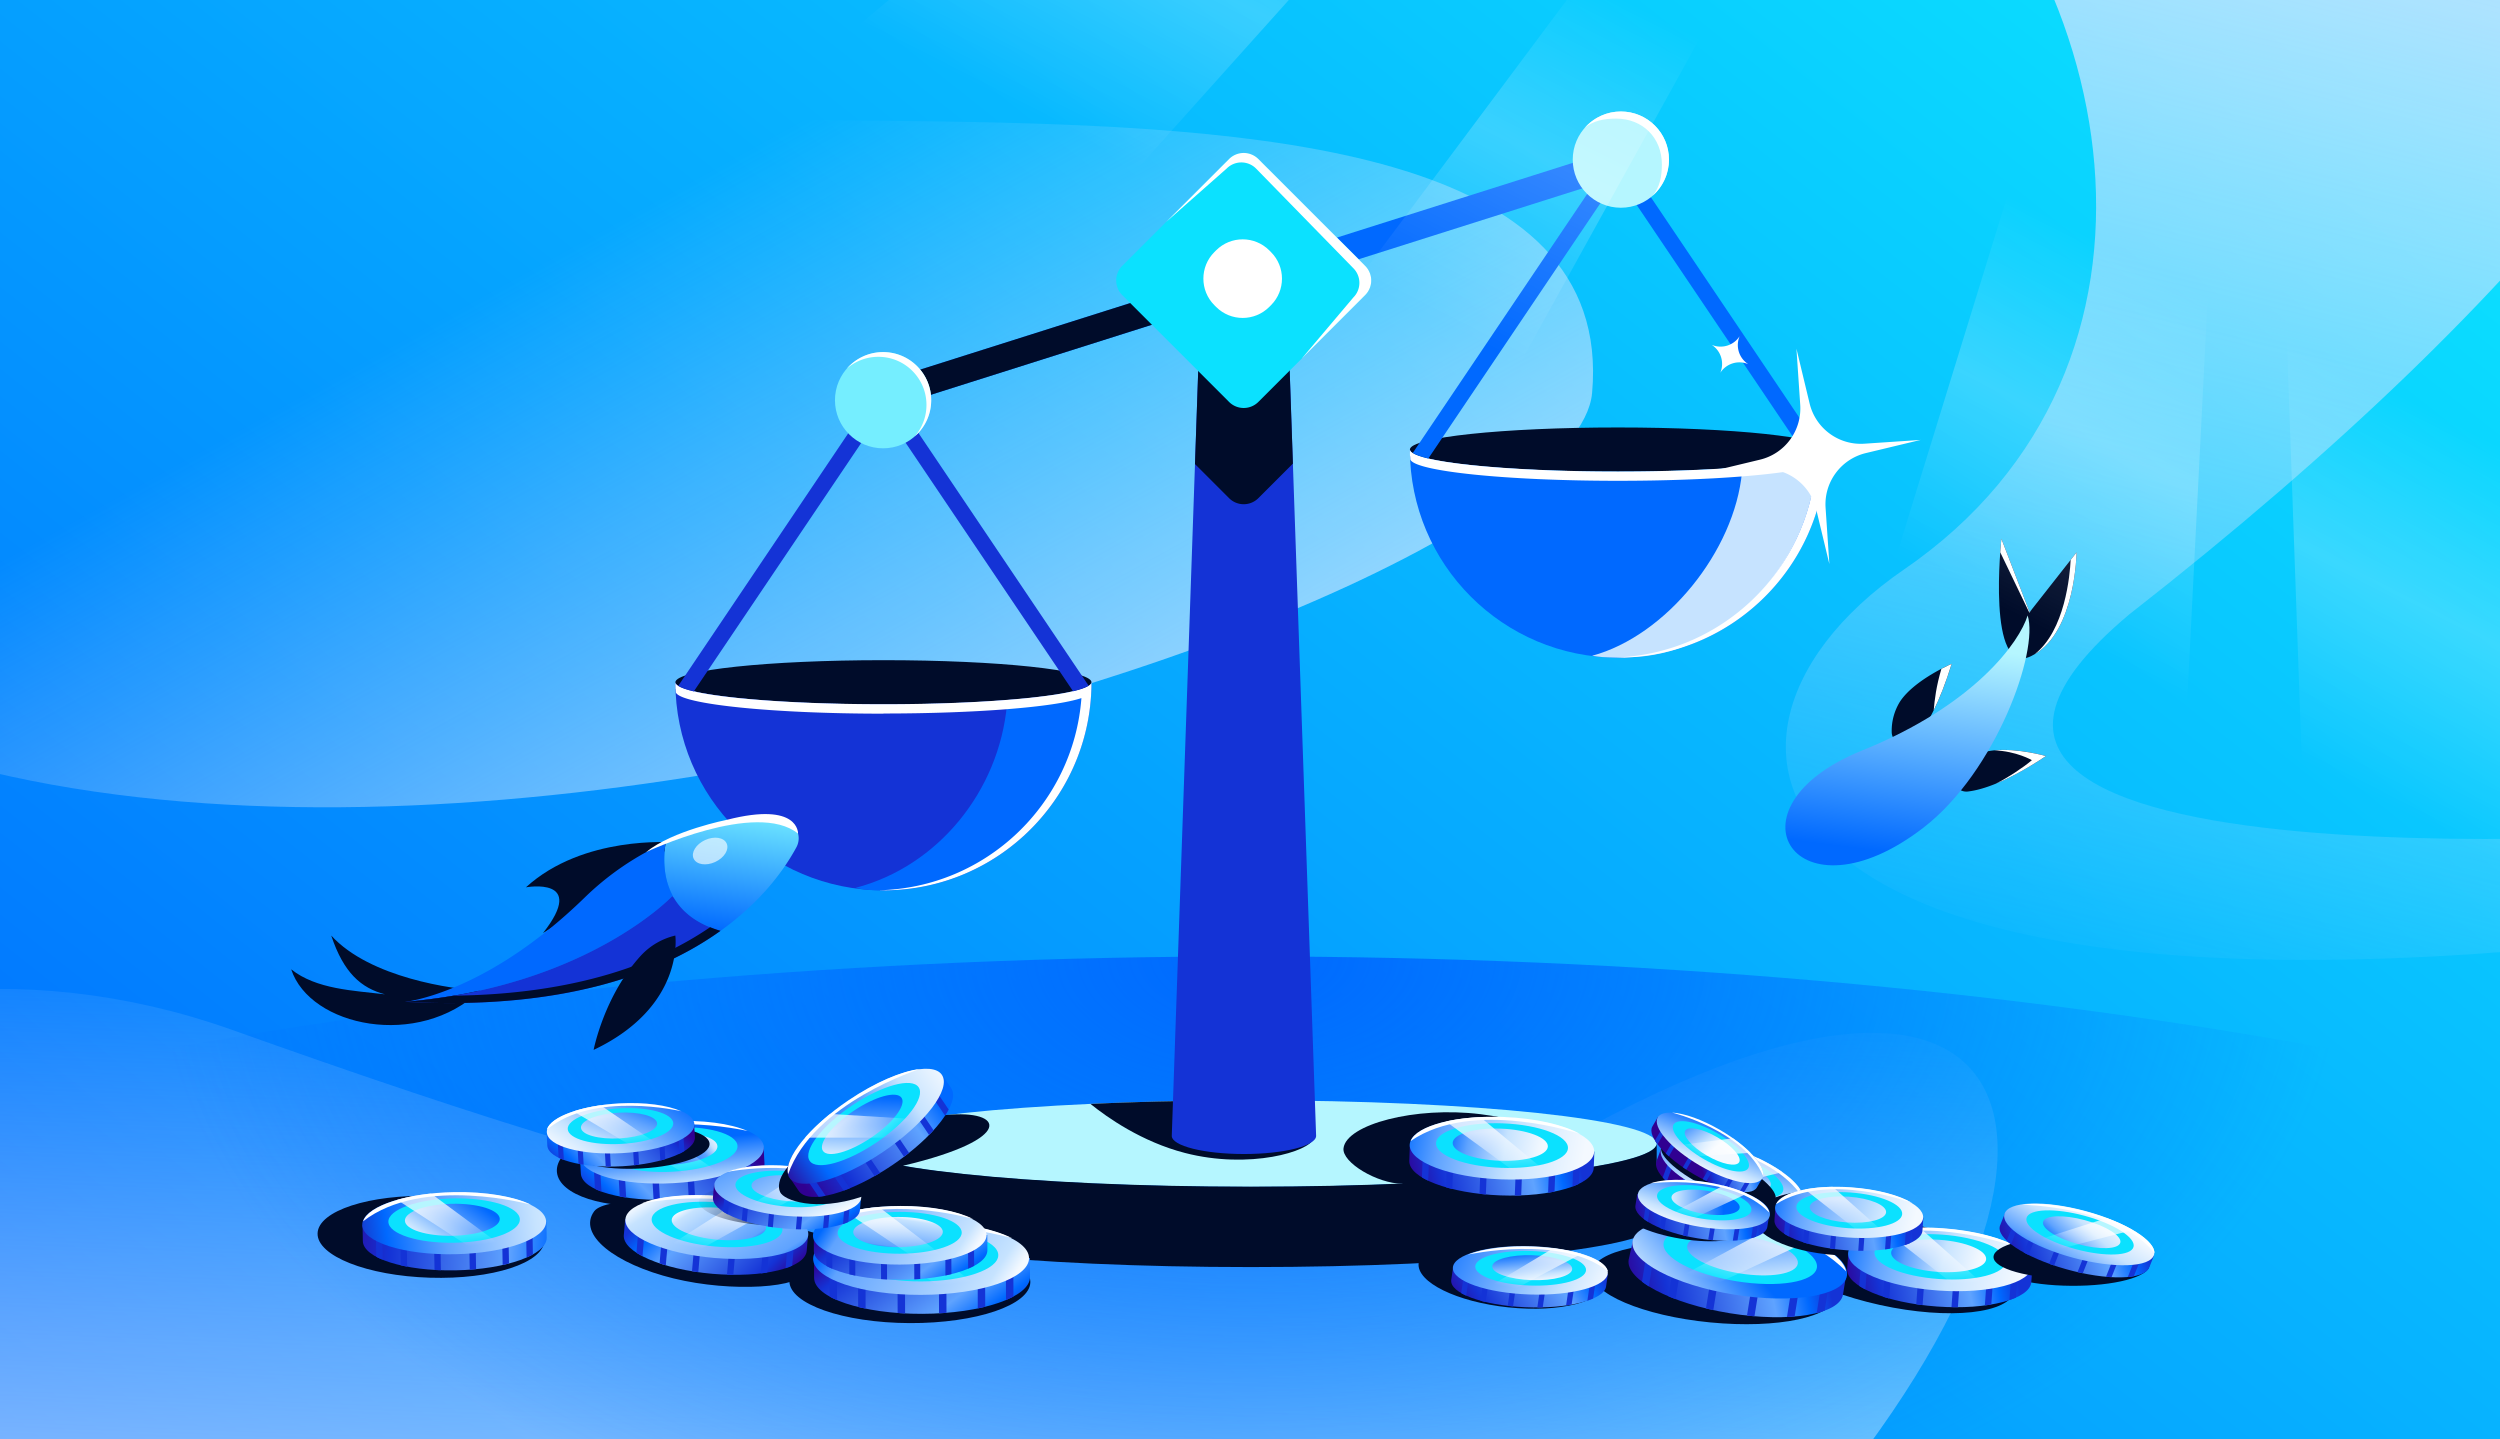 <?xml version="1.0" encoding="utf-8"?>
<svg xmlns="http://www.w3.org/2000/svg" fill="none" height="608" width="1056">
  <rect width="100%" height="100%" fill="#808080" stroke="none"/>
  <g clip-path="url(#a)">
    <path d="M0 0h1056v608H0z" fill="url(#b)"/>
    <path d="M792.979-101.967c104.863 86.23 135.929 257.077 11.244 342.537-107.424 73.63-72.845 224.156 421.697 140.091 71.49-10.07 364.16-55.503-73.28-29.916 0 0-399.806 31.605-253.165-91.288C1260.64-22.771 1232.35-212.07 1038.46-246.355c-202.616-35.84-501.765-66.351-245.481 144.388" fill="url(#c)"/>
    <path d="M650.999 487.5c-143.375 84.076-356.052 17.626-553-52.499-179.326-63.851-370.502 56.879-147 241H733.5C905.541 498.698 875.056 356.119 650.999 487.5" fill="url(#d)"/>
    <path d="M66.856-191.844c-125.132-20.633-332.028 32.819-279.832 320.153 70.8 389.797 875.844 145.192 885.475 37.691 18.5-206.5-601-37.691-459-185C333.01-169.06 202.606-169.495 66.856-191.844" fill="url(#e)"/>
    <ellipse cx="527.5" cy="712.5" fill="url(#f)" rx="938.5" ry="308.5"/>
    <path d="M681.748 63.272 371.471 161.58l3.473 10.964 310.278-98.307z" fill="#0069FF"/>
    <path d="m505 119.272-133.529 42.307 3.473 10.964L505 131.337zm178.418 79.96c48.536 0 87.882-4.18 87.882-9.336s-39.346-9.336-87.882-9.336c-48.535 0-87.881 4.179-87.881 9.336 0 5.156 39.346 9.336 87.881 9.336" fill="#000C2A"/>
    <path d="M683.418 199.232c-48.507 0-87.881-4.195-87.881-9.336 0 48.507 39.374 87.881 87.881 87.881 48.508 0 87.882-39.374 87.882-87.881 0 5.141-39.374 9.336-87.882 9.336" fill="#0069FF"/>
    <path d="M691 277.5c39.817-2.38 74.007-41.162 76-81.5-7.19 1.404-18.065 2.563-31.177 3.356-3.081 33.381-32.085 69.223-63.323 77.644 5.5 1 12.728.845 18.5.5" fill="#C6E3FF"/>
    <path d="M767.049 196.574c-11.307 3.797-44.447 6.514-83.631 6.514-47.086 0-85.445-3.991-87.678-8.93a80 80 0 0 0-.081-1.435l-.078-.026a90 90 0 0 1-.044-2.801v.018-.086c0 5.142 39.374 9.336 87.881 9.336 48.508 0 87.882-4.194 87.882-9.336l-.001.085.001-.017c0 48.507-39.374 87.881-87.882 87.881q-1.002 0-2-.023c45.35-1.014 82.264-36.444 85.631-81.18" fill="#fff"/>
    <path d="m683.417 74.818 80.102 118.867c3.112-.745 5.344-1.556 6.562-2.368L683.417 62.641l-86.663 128.676c1.218.812 3.45 1.623 6.562 2.368z" fill="#0069FF"/>
    <path d="M684.65 87.747c11.225 0 20.324-9.1 20.324-20.324s-9.099-20.324-20.324-20.324c-11.224 0-20.324 9.099-20.324 20.324 0 11.224 9.1 20.324 20.324 20.324" fill="#B5F6FF"/>
    <path d="M669.312 54.086c3.57-3.106 8.234-3.987 13.337-3.987 11.225 0 19.324 8.099 19.324 19.324 0 5.103-.881 9.767-3.987 13.336 4.281-3.726 6.987-9.215 6.987-15.336 0-11.225-9.099-20.324-20.324-20.324-6.121 0-11.61 2.706-15.337 6.987" fill="#fff"/>
    <path d="M373.163 297.531c48.535 0 87.881-4.18 87.881-9.336s-39.346-9.337-87.881-9.337-87.882 4.18-87.882 9.337c0 5.156 39.346 9.336 87.882 9.336" fill="#000C2A"/>
    <path d="M373.163 297.531c-48.508 0-87.882-4.194-87.882-9.336 0 48.508 39.374 87.882 87.882 87.882 48.507 0 87.881-39.374 87.881-87.882 0 5.142-39.374 9.336-87.881 9.336" fill="#1433D6"/>
    <path d="M378.127 376c44.261-2.602 79.589-37.897 81.873-82-7.993 1.535-20.015 2.802-34.657 3.67-3.425 36.563-29.119 68.189-63.843 77.33 5.507 1.468 11 1 16.627 1" fill="#0069FF"/>
    <path d="M456.793 294.874c-11.307 3.798-44.447 6.515-83.63 6.515v.068c-47.087 0-85.446-3.992-87.679-8.931a87 87 0 0 0-.085-1.503l-.074-.025a90 90 0 0 1-.044-2.802q0 .279.154.555c2.708 4.88 40.976 8.714 87.728 8.714 48.507 0 87.881-4.194 87.881-9.336v.084-.017c0 48.508-39.374 87.882-87.881 87.882a89 89 0 0 1-2-.023c45.35-1.014 82.263-36.445 85.63-81.181" fill="#fff"/>
    <path d="m373.164 173.118 80.101 118.866c3.112-.744 5.344-1.556 6.562-2.368L373.164 160.94 286.5 289.684c1.218.812 3.45 1.624 6.562 2.368l80.102-118.866z" fill="#1433D6"/>
    <path d="M373.016 189.367c11.224 0 20.324-9.099 20.324-20.324s-9.1-20.324-20.324-20.324-20.325 9.099-20.325 20.324 9.1 20.324 20.325 20.324" fill="#75EEFF"/>
    <path d="M357.68 155.707a20.25 20.25 0 0 1 13.336-4.987c11.225 0 20.324 9.099 20.324 20.324 0 5.103-1.88 9.767-4.987 13.337 4.281-3.727 6.987-9.216 6.987-15.337 0-11.225-9.099-20.324-20.324-20.324-6.121 0-11.61 2.706-15.336 6.987" fill="#fff"/>
    <path d="M528.357 501.322c94.679 0 171.432-8.178 171.432-18.267s-76.753-18.266-171.432-18.266c-94.68 0-171.433 8.178-171.433 18.266 0 10.089 76.753 18.267 171.433 18.267" fill="#B5F6FF"/>
    <path d="M528.357 501.254c-94.647 0-171.433-8.186-171.433-18.267v33.962c0 10.08 76.718 18.266 171.433 18.266s171.432-8.186 171.432-18.266v-33.962c0 10.081-76.718 18.267-171.432 18.267" fill="#000C2A"/>
    <path d="M554.803 480.91c-1.407 5.433-26.98 13.165-54.304 6.09-18.146-4.699-32.636-14.858-39.911-20.728 18.04-.828 37.681-1.336 58.29-1.456 21.649 5.933 37.131 11.438 35.925 16.094" fill="#000C2A"/>
    <path d="M542.38 87.747h-33.874l-13.549 392.048c0 4.24 13.663 7.659 30.486 7.659 16.824 0 30.486-3.419 30.486-7.659z" fill="#1433D6"/>
    <path d="m543.488 119.78-11.959-11.959a8.747 8.747 0 0 0-12.37 0l-11.751 11.75-2.642 76.457 14.393 14.393a8.747 8.747 0 0 0 12.37 0l14.588-14.588z" fill="#000C2A"/>
    <path d="m576.644 112.287-45.115-45.115a8.747 8.747 0 0 0-12.37 0l-45.115 45.115a8.75 8.75 0 0 0 0 12.371l45.115 45.115a8.747 8.747 0 0 0 12.37 0l45.115-45.115a8.75 8.75 0 0 0 0-12.371" fill="#0BE1FF"/>
    <path d="m531.53 67.172 45.115 45.115a8.75 8.75 0 0 1 0 12.371l-26.78 26.779 21.78-25.779a8.75 8.75 0 0 0 0-12.371L530.53 71.172a8.747 8.747 0 0 0-12.37 0L492.602 93.73l26.558-26.558a8.747 8.747 0 0 1 12.37 0" fill="#fff"/>
    <path d="m536.858 106.471-.724-.724c-6.2-6.2-16.252-6.2-22.451 0l-.725.724c-6.199 6.2-6.199 16.252 0 22.451l.725.724c6.199 6.2 16.251 6.2 22.451 0l.724-.724c6.2-6.199 6.2-16.251 0-22.451" fill="#fff"/>
    <path d="M744.254 516.551c1.782-3.764-7.525-11.904-20.788-18.183-13.263-6.278-25.458-8.317-27.24-4.553-1.782 3.763 7.526 11.904 20.788 18.182 13.263 6.279 25.459 8.317 27.24 4.554" fill="#000C2A"/>
    <path d="M756.881 505.574c-4.18-4.824-12.857-10.231-23.598-14.221-10.747-3.991-20.85-5.551-27.163-4.628l-4.432-1.644-1.949 5.253c-2.064 5.551 9.616 15.011 26.081 21.124s31.486 6.57 33.544 1.019l1.949-5.254-4.433-1.644z" fill="url(#g)"/>
    <path clip-rule="evenodd" d="M704.027 499.12a24 24 0 0 1-1.701-1.739l-.005-.007 2.457-6.613 2.066.77zm6.952 5.186a57 57 0 0 1-1.894-1.229l.001-.006 2.514-6.774 2.067.77zm30.98 11.457a54 54 0 0 0 2.24.299l2.644-7.124-2.066-.77zm-9.297-2.062q-1.045-.3-2.113-.631l.001-.006 2.742-7.389 2.066.77zm-13.479-5.004c.663.304 1.331.608 2.014.902l2.743-7.395-2.066-.77-2.696 7.257zm33.965 7.378c-.755.114-1.572.194-2.437.235l3.176-8.554 2.066.77z" fill="#1433D6" fill-rule="evenodd"/>
    <path d="M761.31 507.224c2.061-5.551-9.616-15.007-26.081-21.122-16.466-6.114-31.484-6.571-33.546-1.02s9.616 15.007 26.082 21.121c16.465 6.115 31.484 6.572 33.545 1.021" fill="url(#h)"/>
    <path d="M753.134 503.212c1.474-3.97-6.873-10.732-18.643-15.103-11.771-4.371-22.507-4.695-23.982-.725s6.873 10.732 18.643 15.102 22.507 4.696 23.982.726" fill="#0BE1FF"/>
    <path d="M747.872 500.952c1.064-2.866-4.959-7.746-13.453-10.9s-16.243-3.388-17.307-.523c-1.064 2.866 4.959 7.746 13.453 10.9s16.243 3.388 17.307.523" fill="url(#i)"/>
    <path d="M751.863 494.401c-.132-.088-.269-.178-.4-.272-.082-.056-.16-.105-.242-.162-2.53-1.655-5.45-3.277-8.661-4.795l-27.672 8.551a84 84 0 0 0 8.441 4.571l29.557-7.184a51 51 0 0 0-1.017-.708z" fill="url(#j)"/>
    <path d="M761.541 506.012c.184-5.639-10.981-14.223-26.309-19.913-10.432-3.873-20.279-5.47-26.619-4.716 0 0 38.748 2.631 52.928 24.629" fill="#fff"/>
    <path d="M749.86 506.905c1.782-3.764-7.526-11.904-20.788-18.183-13.263-6.278-25.459-8.317-27.241-4.553-1.781 3.763 7.526 11.904 20.789 18.182 13.262 6.279 25.458 8.317 27.24 4.554" fill="#000C2A"/>
    <path d="M741.102 495.779c-2.642-4.396-8.761-9.878-16.715-14.527-7.955-4.643-15.739-7.279-20.868-7.417l-3.279-1.919-2.274 3.891c-2.402 4.114 5.538 13.212 17.728 20.331 12.19 7.12 24.019 9.558 26.42 5.445l2.274-3.891-3.279-1.918z" fill="url(#k)"/>
    <path clip-rule="evenodd" d="M700.146 483.362a21 21 0 0 1-1.106-1.612l.001-.006 2.858-4.897 1.528.895zm4.786 5.069a43 43 0 0 1-1.327-1.234l2.928-5.02 1.528.895zm22.948 13.354c.588.2 1.168.38 1.731.545l3.079-5.275-1.528-.896zm-7.078-2.923a53 53 0 0 1-1.589-.789l.001-.006 3.196-5.469 1.528.895zm-9.979-5.821c.481.334.969.663 1.469.995l3.197-5.476-1.529-.895-3.136 5.37zm25.873 10.538a21 21 0 0 1-1.96-.15l3.696-6.332 1.528.896z" fill="#1433D6" fill-rule="evenodd"/>
    <path d="M744.379 497.753c2.4-4.11-5.536-13.212-17.726-20.33s-24.017-9.556-26.417-5.446 5.536 13.212 17.726 20.33 24.017 9.556 26.417 5.446" fill="url(#l)"/>
    <path d="M738.468 493.439c1.715-2.938-3.959-9.445-12.675-14.535s-17.173-6.833-18.888-3.896 3.96 9.446 12.675 14.535 17.173 6.834 18.888 3.896" fill="#0BE1FF"/>
    <path d="M734.62 490.92c1.239-2.121-2.857-6.818-9.148-10.492-6.291-3.673-12.395-4.932-13.634-2.811-1.238 2.121 2.858 6.818 9.149 10.492 6.291 3.673 12.395 4.932 13.633 2.811" fill="url(#m)"/>
    <path d="M738.673 486.242c-.096-.089-.184-.182-.285-.272-.058-.052-.11-.109-.168-.162-1.775-1.66-3.862-3.347-6.193-4.994l-23.09 2.943a68 68 0 0 0 6.049 4.788l24.393-1.597q-.345-.35-.707-.7z" fill="url(#n)"/>
    <path d="M744.734 496.768c.926-4.44-6.729-12.779-18.074-19.407-7.721-4.508-15.298-7.141-20.424-7.412 0 0 30.315 7.439 38.504 26.82z" fill="#fff"/>
    <path d="M851.124 545.061c2.174-9.866-19.815-23.099-49.115-29.555-29.3-6.457-54.814-3.693-56.988 6.173s19.815 23.099 49.115 29.555c29.299 6.457 54.814 3.693 56.988-6.173" fill="#000C2A"/>
    <path d="M907.899 534.41c.035-4.941-14.675-9.05-32.855-9.178s-32.946 3.774-32.981 8.715 14.675 9.051 32.855 9.179 32.946-3.774 32.981-8.716m-132.312 12.91c.875-8.994-21.512-18.531-50.002-21.302s-52.294 2.273-53.169 11.267 21.512 18.532 50.001 21.303c28.49 2.771 52.295-2.274 53.17-11.268" fill="#000C2A"/>
    <path d="M678.062 541.88c.836-7.994-16.137-16.318-37.908-18.594s-40.099 2.359-40.934 10.352 16.136 16.318 37.908 18.594 40.098-2.359 40.934-10.352" fill="#000C2A"/>
    <path d="M773.068 537.717c-7.265-5.65-21.047-10.887-37.367-13.526-16.321-2.639-31.047-2.027-39.729 1.043L689.999 523l-2.058 9.121c-1.372 8.431 17.809 18.551 42.799 22.6 25.006 4.051 46.388.5 47.745-7.95l1.299-7.972-6.736-1.068z" fill="url(#o)"/>
    <path clip-rule="evenodd" d="m767.369 554.643-.019.005.017.002zm0 0a32 32 0 0 0 3.368-1.01l1.851-11.459-3.13-.496zm-70.889-11.264a39 39 0 0 1-2.892-1.993l1.625-10.03 3.129.496zm11.281 5.379a78 78 0 0 1-3.016-1.21l1.666-10.285 3.129.496zm47.034 7.544.017-.001v.004zm.017-.001 1.862-11.523 3.129.496-1.751 10.829c-1.053.076-2.139.147-3.24.198m-16.888-.599-.017-.002zm0 0c1.057.115 2.116.214 3.162.293l1.781-11.017-3.129-.496zm-17.323-3.025-.002.017zm0 0 1.778-10.999 3.13.496-1.813 11.22a176 176 0 0 1-3.095-.717" fill="#1433D6" fill-rule="evenodd"/>
    <path d="M780.145 538.892c1.365-8.431-17.797-18.548-42.799-22.596-25.003-4.049-46.378-.496-47.743 7.936-1.365 8.431 17.796 18.547 42.799 22.596 25.002 4.048 46.378.495 47.743-7.936" fill="url(#p)"/>
    <path d="M767.447 535.507c.976-6.028-12.725-13.261-30.601-16.156-17.877-2.894-33.159-.354-34.135 5.674-.976 6.027 12.724 13.26 30.6 16.155 17.877 2.894 33.16.354 34.136-5.673" fill="#0BE1FF"/>
    <path d="M759.389 533.778c.704-4.347-9.183-9.564-22.084-11.653s-23.928-.258-24.632 4.089 9.183 9.564 22.083 11.653c12.901 2.089 23.929.258 24.633-4.089" fill="url(#q)"/>
    <path d="M762.83 523.313a13 13 0 0 1-.653-.278l-.392-.167c-4.047-1.635-8.626-3.111-13.605-4.371l-36.762 19.839c4.013 1.526 8.466 2.911 13.229 4.102l39.817-18.43a43 43 0 0 0-1.648-.715z" fill="url(#r)"/>
    <path d="M779.783 537.037c-1.306-8.036-19.509-17.059-42.784-20.818-15.844-2.564-30.22-2.071-38.989.776 0 0 55.564-7.111 81.773 20.042" fill="#fff"/>
    <path d="M774.92 530.106c19.367 1.377 35.499-3.586 36.032-11.085s-14.734-14.696-34.101-16.073-35.498 3.586-36.031 11.085 14.734 14.696 34.1 16.073m-37.466-10.544c.709-4.378-10.383-9.816-24.775-12.147s-26.634-.67-27.343 3.708 10.384 9.816 24.776 12.147 26.633.67 27.342-3.708" fill="#000C2A"/>
    <path d="M743.183 512.608c-4.467-3.485-12.956-6.7-22.993-8.318-10.05-1.62-19.106-1.253-24.454.65l-4.142-.657-.789 4.895c-.837 5.194 10.954 11.415 26.339 13.908 15.385 2.492 28.549.306 29.385-4.888l.779-4.91-4.127-.667z" fill="url(#s)"/>
    <path clip-rule="evenodd" d="m739.677 523.02-.014.004.013.002zm0 0a23 23 0 0 0 2.075-.626l1.145-7.055-1.927-.305zm-43.622-6.949a23 23 0 0 1-1.783-1.217l1.006-6.182 1.928.306zm6.946 3.344a61 61 0 0 1-1.858-.748l1.03-6.325 1.927.305zm28.944 4.629a38 38 0 0 0 1.995-.125l1.083-6.663-1.927-.306zm-8.448-.192-1.946-.188 1.121-6.898 1.927.305zm-12.599-2.037a45 45 0 0 0 1.906.436l1.122-6.911-1.927-.306z" fill="#1433D6" fill-rule="evenodd"/>
    <path d="M747.596 513.353c.84-5.191-10.955-11.419-26.346-13.911s-28.55-.305-29.39 4.886c-.841 5.19 10.955 11.418 26.346 13.91s28.55.305 29.39-4.885" fill="url(#t)"/>
    <path d="M739.783 511.257c.601-3.71-7.829-8.161-18.828-9.941s-20.402-.218-21.002 3.492c-.601 3.709 7.829 8.16 18.827 9.941s20.402.217 21.003-3.492" fill="#0BE1FF"/>
    <path d="M734.828 510.198c.433-2.674-5.656-5.885-13.599-7.171s-14.735-.161-15.168 2.513 5.656 5.886 13.6 7.172c7.943 1.286 14.734.16 15.167-2.514" fill="url(#u)"/>
    <path d="M736.898 503.747c-.137-.061-.263-.108-.4-.17-.074-.038-.163-.066-.237-.104-2.484-1.008-5.315-1.924-8.372-2.689l-22.628 12.207c2.468.938 5.204 1.786 8.143 2.532l24.493-11.337a57 57 0 0 0-1.012-.441z" fill="url(#v)"/>
    <path d="M747.324 512.182c-.805-4.947-12.007-10.501-26.339-12.813-9.751-1.572-18.595-1.279-23.988.483 0 0 34.191-4.379 50.325 12.343z" fill="#fff"/>
    <path d="M786.517 529.559c7.107-3.262 19.54-4.9 33.554-3.91 14.02.998 26.088 4.376 32.663 8.611l5.78.413-.489 6.855c-.514 7.245-18.342 11.876-39.823 10.351s-38.476-8.636-37.962-15.88l.489-6.855 5.781.413z" fill="url(#w)"/>
    <path clip-rule="evenodd" d="M848.79 549.169c.994-.338 1.926-.7 2.781-1.082l.006.008.61-8.629-2.696-.194zm-10.391 2.268a71 71 0 0 0 2.733-.413l.007.001.629-8.837-2.696-.194zm-40.393-2.934a58 58 0 0 1-2.649-.806l.657-9.299 2.696.194zm11.421 2.409q1.322.2 2.681.374l.684-9.646-2.696-.194zm17.586 1.256a95 95 0 0 1-2.709-.014l.683-9.645 2.696.194zm-41.656-8.987c.779.51 1.654 1.014 2.598 1.498l.006.009.792-11.159-2.695-.194z" fill="#1433D6" fill-rule="evenodd"/>
    <path d="M818.601 545.112c21.477 1.528 39.305-3.105 39.82-10.348.515-7.242-16.478-14.351-37.955-15.879s-39.305 3.106-39.82 10.349c-.515 7.242 16.478 14.351 37.955 15.878" fill="url(#x)"/>
    <path d="M818.938 540.258c15.357 1.092 28.105-2.222 28.473-7.402.369-5.18-11.782-10.264-27.139-11.356-15.358-1.092-28.106 2.222-28.474 7.402s11.782 10.264 27.14 11.356" fill="#0BE1FF"/>
    <path d="M818.404 537.234c11.082.788 20.28-1.602 20.546-5.338s-8.502-7.404-19.584-8.192-20.281 1.602-20.546 5.338c-.266 3.737 8.502 7.404 19.584 8.192" fill="url(#y)"/>
    <path d="M797.782 519.638q.293-.054.584-.097c.12-.017.232-.036.351-.053 3.669-.563 7.745-.894 12.1-.962l26.551 23.577c-3.618.476-7.563.762-11.742.822l-29.346-23.007c.489-.098.992-.186 1.494-.274z" fill="url(#z)"/>
    <path d="M781.096 527.687c2.653-6.388 19.471-10.304 39.46-8.885 13.609.969 25.413 4.174 32.109 8.239 0 0-44.586-16.72-71.569.646" fill="#fff"/>
    <path d="M672.885 494.936c1.239-10.026-20.07-20.912-47.596-24.313s-56.549 4.35-57.788 14.376c-.754 6.103 14.499 15.002 24.821 15.002 5.678 4 18.406 9.668 29.178 10.999 27.525 3.402 50.146-6.037 51.385-16.064" fill="#000C2A"/>
    <path d="M601.334 483.672c6.995-3.494 19.368-5.541 33.407-5.014 14.045.535 26.218 3.514 32.928 7.53l5.791.222-.262 6.868c-.275 7.257-17.941 12.473-39.461 11.658s-38.739-7.363-38.464-14.62l.263-6.868 5.791.223z" fill="url(#A)"/>
    <path clip-rule="evenodd" d="M664.221 501.219a33 33 0 0 0 2.743-1.174l.007.008.325-8.644-2.701-.105zm-10.311 2.608a70 70 0 0 0 2.719-.502l.007.001.336-8.853-2.7-.106zm-40.467-1.6a58 58 0 0 1-2.675-.719l.351-9.315 2.7.105zm11.493 2.031q1.328.156 2.693.285l.365-9.662-2.701-.105zm17.619.676c-.89.034-1.794.066-2.709.075l.365-9.662 2.701.105zm-41.93-7.609a29 29 0 0 0 2.646 1.412l.006.008.424-11.179-2.7-.105z" fill="#1433D6" fill-rule="evenodd"/>
    <path d="M633.916 498.159c21.515.819 39.181-4.399 39.457-11.655s-16.942-13.8-38.458-14.619-39.182 4.4-39.458 11.655c-.276 7.256 16.943 13.801 38.459 14.619" fill="url(#B)"/>
    <path d="M634.093 493.296c15.385.586 28.017-3.147 28.214-8.336.198-5.189-12.114-9.87-27.499-10.456-15.385-.585-28.017 3.148-28.214 8.337-.198 5.189 12.114 9.87 27.499 10.455" fill="#0BE1FF"/>
    <path d="M633.457 490.292c11.102.422 20.217-2.27 20.359-6.013s-8.742-7.119-19.844-7.542c-11.101-.422-20.216 2.27-20.359 6.013-.142 3.743 8.742 7.119 19.844 7.542" fill="url(#C)"/>
    <path d="M612.27 473.385q.291-.063.581-.116c.119-.022.23-.044.349-.065 3.648-.684 7.711-1.149 12.062-1.36l27.313 22.689c-3.6.595-7.534 1.011-11.709 1.208l-30.088-22.027c.486-.114.985-.218 1.484-.323z" fill="url(#D)"/>
    <path d="M595.858 481.979c2.441-6.472 19.12-10.94 39.145-10.181 13.634.52 25.537 3.334 32.364 7.176 0 0-45.113-15.24-71.509 3.005" fill="#fff"/>
    <path d="M754.563 510.177c5.715-2.622 15.707-3.939 26.973-3.138 11.267.802 20.969 3.514 26.253 6.925l4.649.329-.391 5.507c-.414 5.824-14.744 9.544-32.008 8.317s-30.922-6.943-30.51-12.761l.392-5.507 4.649.329z" fill="url(#E)"/>
    <path clip-rule="evenodd" d="M804.608 525.933a27 27 0 0 0 2.237-.87l.494-6.934-2.163-.154zm-8.357 1.816a58 58 0 0 0 2.202-.328l-.007-.001.507-7.108-2.163-.153zm-32.46-2.353a62 62 0 0 1-2.128-.644l.529-7.475 2.162.153zm9.183 1.944c.712.106 1.425.204 2.154.298l.551-7.749-2.163-.153zm14.128 1.008c-.715.003-1.444.004-2.178-.01l.551-7.749 2.162.153-.542 7.604zm-33.479-7.232a24 24 0 0 0 2.091 1.207l.634-8.968-2.162-.153z" fill="#1433D6" fill-rule="evenodd"/>
    <path d="M780.322 522.7c17.265 1.228 31.597-2.497 32.011-8.319s-13.246-11.538-30.511-12.765-31.597 2.497-32.011 8.319 13.246 11.538 30.511 12.765" fill="url(#F)"/>
    <path d="M780.604 518.779c12.343.878 22.588-1.783 22.884-5.944s-9.47-8.245-21.813-9.123c-12.343-.877-22.589 1.784-22.885 5.944-.295 4.161 9.471 8.245 21.814 9.123" fill="#0BE1FF"/>
    <path d="M780.173 516.361c8.908.633 16.303-1.287 16.516-4.29.214-3.002-6.835-5.95-15.743-6.583-8.908-.634-16.303 1.287-16.516 4.289-.214 3.003 6.835 5.95 15.743 6.584" fill="url(#G)"/>
    <path d="m763.62 502.202.472-.078.283-.043c2.944-.452 6.23-.718 9.731-.775l21.342 18.953a84 84 0 0 1-9.435.662l-23.588-18.493c.391-.077.797-.151 1.202-.225z" fill="url(#H)"/>
    <path d="M750.203 508.67c2.133-5.136 15.651-8.286 31.719-7.146 10.935.779 20.426 3.355 25.805 6.62 0 0-35.834-13.436-57.523.519z" fill="#fff"/>
    <path d="M907.899 531.41c.035-4.941-14.675-9.05-32.855-9.178s-32.946 3.774-32.981 8.715 14.675 9.051 32.855 9.179 32.946-3.774 32.981-8.716" fill="#000C2A"/>
    <path d="M905.127 529.125c-4.457-4.294-13.649-8.923-24.997-12.135-11.347-3.212-21.994-4.189-28.623-3.031l-4.682-1.322-1.983 4.98c-2.093 5.265 10.303 13.524 27.696 18.437 17.394 4.921 33.195 4.638 35.288-.627l1.983-4.98z" fill="url(#I)"/>
    <path clip-rule="evenodd" d="M849.461 525.599a25 25 0 0 1-1.812-1.54l-.008-.007 2.499-6.269 2.184.617zm7.379 4.5a52 52 0 0 1-2.008-1.053l2.556-6.427 2.185.617zm32.719 9.212h.003l-.003.007zm.003 0 2.867-7.2 2.184.617-2.694 6.758a74 74 0 0 1-2.357-.175m-12.025-1.966-.003-.001v.008zm0 0q1.123.261 2.234.489l2.739-6.877-2.184-.618zm-12.015-3.538c.696.251 1.407.502 2.132.745l2.791-7.013-2.184-.617-2.739 6.877zm35.822 5.277c-.794.143-1.656.252-2.563.335l3.229-8.108 2.184.618z" fill="#1433D6" fill-rule="evenodd"/>
    <path d="M909.875 529.963c1.473-5.439-11.483-13.679-28.938-18.406s-32.798-4.148-34.271 1.291c-1.472 5.438 11.484 13.679 28.938 18.405s32.799 4.148 34.271-1.29" fill="url(#J)"/>
    <path d="M901.204 526.704c1.053-3.889-8.211-9.782-20.693-13.162-12.481-3.379-23.454-2.966-24.507.923s8.212 9.782 20.694 13.162c12.481 3.379 23.453 2.966 24.506-.923" fill="#0BE1FF"/>
    <path d="M895.614 524.911c.76-2.806-5.926-7.057-14.933-9.496s-16.925-2.141-17.684.664 5.926 7.057 14.933 9.496 16.925 2.141 17.684-.664" fill="url(#K)"/>
    <path d="M899.704 518.963c-.144-.081-.28-.155-.431-.236-.083-.047-.174-.094-.257-.141-2.688-1.422-5.771-2.795-9.171-4.057l-28.988 9.254c2.677 1.349 5.675 2.653 8.94 3.862l30.988-8.068a44 44 0 0 0-1.081-.614" fill="url(#L)"/>
    <path d="M910.032 529.318c.124-5.261-11.732-12.724-27.918-17.302-11.019-3.118-21.397-4.145-28.056-3.14 0 0 40.776.632 55.974 20.442" fill="#fff"/>
    <path d="M674.323 537.945c-5.324-3.157-15.334-5.552-27.115-6.074-11.782-.522-22.369.972-28.555 3.62l-4.86-.211-.787 5.301c-.829 5.605 13.132 10.799 31.188 11.588 18.059.797 33.373-3.106 34.202-8.71l.787-5.303z" fill="url(#M)"/>
    <path clip-rule="evenodd" d="M619.336 547.291a25 25 0 0 1-2.117-1.083l-.009-.005.992-6.676 2.268.099zm8.214 2.684a52 52 0 0 1-2.196-.563l1.013-6.843 2.268.1zm33.96 1.457.003-.001-.001.008zm.003-.001 1.138-7.666 2.268.099-1.072 7.196c-.754.135-1.536.254-2.334.371m-12.155.847h-.004l.003.007zm0 0c.77-.002 1.529-.016 2.286-.037l1.088-7.322-2.268-.1zm-12.507-.686c.736.085 1.485.166 2.247.235l1.107-7.466-2.268-.099-1.088 7.323zm36.077-3.087c-.74.322-1.553.626-2.417.915l1.281-8.632 2.268.099z" fill="#1433D6" fill-rule="evenodd"/>
    <path d="M679.138 537.67c.185-5.632-14.317-10.678-32.39-11.272-18.074-.593-32.875 3.491-33.06 9.123s14.317 10.677 32.39 11.271c18.074.593 32.875-3.491 33.06-9.122" fill="url(#N)"/>
    <path d="M669.948 536.489c.132-4.028-10.238-7.636-23.162-8.061s-23.508 2.497-23.64 6.524 10.237 7.636 23.162 8.06 23.508-2.496 23.64-6.523" fill="#0BE1FF"/>
    <path d="M664.099 536.026c.095-2.905-7.388-5.508-16.714-5.814-9.327-.306-16.965 1.8-17.06 4.705s7.388 5.508 16.714 5.814c9.327.306 16.965-1.8 17.06-4.705" fill="url(#O)"/>
    <path d="M666.714 529.298a29 29 0 0 0-.473-.13c-.092-.027-.191-.052-.283-.079-2.943-.767-6.258-1.396-9.857-1.843l-26.09 15.66c2.915.699 6.133 1.28 9.588 1.707l28.309-14.965a44 44 0 0 0-1.194-.35" fill="url(#P)"/>
    <path d="M679.141 537.006c-1.087-5.149-14.339-9.691-31.144-10.431-11.441-.506-21.777.877-28.027 3.383 0 0 39.831-8.744 59.171 7.048" fill="#fff"/>
    <path d="M278.414 508.99c22.984-2.035 40.917-11.566 40.056-21.286s-20.19-15.95-43.173-13.915c-22.984 2.036-40.917 11.566-40.056 21.287s20.19 15.95 43.173 13.914" fill="#000C2A"/>
    <path d="M250.741 488.567c6.616-4.125 18.687-7.308 32.665-8.095 13.977-.78 26.327 1.036 33.361 4.394l5.765-.322.382 6.836c.403 7.222-16.632 14.051-38.049 15.253s-39.105-3.677-39.515-10.901l-.382-6.836 5.765-.322z" fill="url(#Q)"/>
    <path clip-rule="evenodd" d="M314.74 500.09a33 33 0 0 0 2.612-1.416l.007.001-.485-8.607-2.685.151zm-9.986 3.552a70 70 0 0 0 2.653-.754l-.498-8.815-2.685.151zm-40.272 2.194a77 77 0 0 1-2.718-.459l-.518-9.268 2.685-.151.558 9.879zm11.748.953c.833.014 1.679.028 2.533.024l-.537-9.61-2.686.151.529 9.432zm17.372-.988q-1.318.179-2.677.33l-.536-9.618 2.685-.151zm-42.304-3.629c.846.409 1.769.798 2.761 1.158l-.626-11.128-2.685.151z" fill="#1433D6" fill-rule="evenodd"/>
    <path d="M284.6 499.757c21.418-1.202 38.452-8.029 38.047-15.25-.405-7.22-18.096-12.099-39.515-10.897-21.418 1.202-38.452 8.029-38.047 15.25.405 7.22 18.096 12.099 39.515 10.897" fill="url(#R)"/>
    <path d="M284.319 494.911c15.311-.859 27.488-5.742 27.198-10.907-.29-5.164-12.937-8.654-28.247-7.795s-27.488 5.742-27.198 10.906 12.936 8.655 28.247 7.796" fill="#0BE1FF"/>
    <path d="M283.414 491.999c11.049-.62 19.836-4.145 19.627-7.872s-9.336-6.247-20.385-5.627-19.836 4.144-19.627 7.872 9.336 6.247 20.385 5.627" fill="url(#S)"/>
    <path d="M260.619 477.347c.192-.059.375-.111.567-.17.115-.031.23-.069.344-.1 3.556-1.018 7.541-1.859 11.841-2.479l29.211 19.952c-3.515.926-7.383 1.707-11.501 2.296l-31.898-19.032c.469-.159.952-.309 1.443-.459z" fill="url(#T)"/>
    <path d="M245.141 487.403c1.813-6.646 17.945-12.642 37.874-13.76 13.568-.761 25.638.926 32.767 4.096 0 0-46.167-10.896-70.641 9.664" fill="#fff"/>
    <path d="M271.053 493.559c16.1-.903 28.929-5.605 28.654-10.503s-13.549-8.134-29.649-7.231-28.929 5.606-28.654 10.503 13.549 8.135 29.649 7.231" fill="#000C2A"/>
    <path d="M235.5 478.098c5.317-3.316 15.024-5.874 26.256-6.502s21.164.83 26.818 3.531l4.635-.262.31 5.497c.325 5.802-13.368 11.293-30.581 12.256-17.213.962-31.431-2.956-31.755-8.766l-.31-5.497 4.635-.263z" fill="url(#U)"/>
    <path clip-rule="evenodd" d="M286.941 487.361a24 24 0 0 0 2.099-1.137l.001-.007-.387-6.918-2.158.124zm-8.026 2.856q1.099-.294 2.133-.607l-.397-7.082-2.158.124zm-32.376 1.769-.007-.001-.444-7.944-2.158.124.42 7.454q1.062.203 2.182.366zm9.311.756c.715.017 1.438.028 2.17.025l-.006-.008-.433-7.729-2.158.124zm14.097-.787c-.706.095-1.426.188-2.152.266l-.433-7.729 2.158-.124zm-33.998-2.924a24 24 0 0 0 2.219.933l.001-.008-.505-8.941-2.158.124z" fill="#1433D6" fill-rule="evenodd"/>
    <path d="M262.731 487.085c17.213-.966 30.903-6.454 30.577-12.258s-14.543-9.726-31.756-8.76-30.903 6.454-30.578 12.258c.326 5.803 14.544 9.725 31.757 8.76" fill="url(#V)"/>
    <path d="M262.517 483.182c12.307-.691 22.096-4.613 21.863-8.762-.232-4.148-10.399-6.951-22.706-6.261-12.308.691-22.097 4.614-21.864 8.762s10.399 6.952 22.707 6.261" fill="#0BE1FF"/>
    <path d="M261.782 480.847c8.884-.498 15.949-3.33 15.781-6.325s-7.506-5.019-16.39-4.52c-8.883.498-15.949 3.33-15.781 6.325s7.506 5.019 16.39 4.52" fill="url(#W)"/>
    <path d="M243.444 469.076c.153-.048.298-.09.459-.138l.275-.079c2.853-.818 6.066-1.499 9.515-1.989l23.477 16.036a82 82 0 0 1-9.246 1.843l-25.64-15.299c.377-.125.768-.249 1.16-.374" fill="url(#X)"/>
    <path d="M230.999 477.159c1.46-5.342 14.424-10.157 30.441-11.06 10.905-.615 20.604.742 26.336 3.29 0 0-37.106-8.756-56.777 7.77" fill="#fff"/>
    <path d="M333.425 541.08c.042-9.706 22.863-17.475 50.972-17.353 28.108.123 50.861 8.091 50.818 17.797S412.352 559 384.243 558.878c-28.108-.123-50.861-8.091-50.818-17.798" fill="#000C2A"/>
    <path d="M273.494 527.362c.205-6.672 18.974-11.51 41.921-10.805 22.947.704 41.383 6.684 41.178 13.356-.204 6.672-18.973 11.51-41.92 10.805-22.947-.704-41.383-6.684-41.179-13.356" fill="#000C2A"/>
    <path d="M350.599 531.677c8.014-4.418 22.364-7.415 38.802-7.466 16.439-.052 30.806 2.842 38.854 7.209h6.781l.034 8.014c.035 8.493-20.377 15.445-45.549 15.531-25.189.086-45.635-6.73-45.652-15.24l-.034-8.031h6.781z" fill="url(#Y)"/>
    <path clip-rule="evenodd" d="m353.56 549.188.018.007h-.018zm0 0a32 32 0 0 1-3.15-1.517l-.034-11.542h3.151zm71.372-.027a39 39 0 0 0 3.15-1.507l-.034-10.103h-3.151zm-11.917 3.527a78 78 0 0 0 3.151-.719l-.035-10.36h-3.15zm-47.365.086-.017-.003v.003zm-.017-.003-.034-11.607h-3.15l.034 10.908c1.022.238 2.077.477 3.15.699m16.679 2.04.017.001zm0 0a95 95 0 0 1-3.151-.205l-.034-11.096h3.15zm17.483-.273v.017zm0 0-.034-11.08h-3.151l.035 11.302c1.061-.068 2.106-.137 3.15-.222" fill="#1433D6" fill-rule="evenodd"/>
    <path d="M343.465 531.73c-.028-8.493 20.365-15.445 45.549-15.529s45.624 6.734 45.652 15.226-20.365 15.445-45.55 15.528-45.623-6.733-45.651-15.225" fill="url(#Z)"/>
    <path d="M356.462 530.381c-.02-6.071 14.56-11.042 32.567-11.102 18.006-.059 32.619 4.814 32.64 10.886.02 6.071-14.561 11.042-32.567 11.101-18.007.06-32.62-4.813-32.64-10.885" fill="#0BE1FF"/>
    <path d="M362.895 519.125c.223-.051.445-.102.685-.171l.411-.103c4.229-.976 8.955-1.712 14.041-2.174l33.015 25.206c-4.178.873-8.767 1.541-13.631 1.969l-36.233-24.298c.565-.155 1.13-.309 1.729-.446z" fill="url(#aa)"/>
    <path d="M344.108 529.965c2.535-7.689 21.816-13.717 45.258-13.785 15.96-.051 30.001 2.671 38.169 6.832 0 0-53.46-15.634-83.427 6.953" fill="#fff"/>
    <path d="M349.194 521.864c6.438-3.562 17.98-5.959 31.182-5.994 13.22-.034 24.761 2.278 31.234 5.805h5.445l.017 6.439c.017 6.832-16.37 12.415-36.61 12.483s-36.68-5.411-36.697-12.243v-6.456l5.429-.017z" fill="url(#ab)"/>
    <path clip-rule="evenodd" d="m351.575 535.931.017.008h-.017zm0 0a30 30 0 0 1-2.534-1.225l-.034-9.281h2.534zm57.363-.043a29 29 0 0 0 2.535-1.199l-.035-8.134h-2.534zm-9.588 2.876a80 80 0 0 0 2.535-.583l-.035-8.322h-2.534zm-38.066.052a50 50 0 0 1-2.534-.565l-.035-8.767h2.535zm10.874 1.472c.839.052 1.678.103 2.534.154l-.034-9.075h-2.534zm16.574-.051c-.838.068-1.677.137-2.533.171l-.034-9.093h2.534z" fill="#1433D6" fill-rule="evenodd"/>
    <path d="M343.385 521.922c-.022-6.828 16.373-12.418 36.621-12.485s36.68 5.414 36.703 12.242-16.373 12.417-36.621 12.485-36.68-5.414-36.703-12.242" fill="url(#ac)"/>
    <path d="M353.832 520.822c-.016-4.879 11.701-8.875 26.17-8.922s26.212 3.869 26.228 8.749-11.7 8.874-26.169 8.922-26.213-3.869-26.229-8.749" fill="#0BE1FF"/>
    <path d="M360.403 520.472c-.011-3.518 8.451-6.398 18.901-6.433 10.45-.034 18.931 2.789 18.942 6.307.012 3.518-8.45 6.399-18.9 6.434-10.45.034-18.931-2.79-18.943-6.308" fill="url(#ad)"/>
    <path d="M359.056 511.777c.189-.051.36-.085.548-.137.103-.034.223-.051.326-.085 3.39-.788 7.209-1.387 11.284-1.747l26.542 20.258c-3.356.702-7.038 1.232-10.959 1.592l-29.111-19.521q.669-.18 1.388-.36z" fill="url(#ae)"/>
    <path d="M352 514.016c6.711-2.79 16.918-4.588 28.361-4.619 12.825-.034 24.11 2.14 30.668 5.497 0 0-31.655-9.261-55.859-.394z" fill="#fff"/>
    <path d="M250.998 511.626c4.5-6.125 38.155-6.043 62.855.001s28.453 18.258 26.722 25.333-31.378 9.085-56.077 3.041-40.737-18.523-33.5-28.375" fill="#000C2A"/>
    <path d="M335.591 521.077c-6.471-4.309-18.426-7.853-32.343-9.063-13.924-1.202-26.302.237-33.417 3.372l-5.742-.494-.587 6.808c-.623 7.195 16.165 14.518 37.498 16.365s39.13-2.491 39.753-9.686l.587-6.808-5.742-.494z" fill="url(#af)"/>
    <path clip-rule="evenodd" d="M271.382 530.642a32 32 0 0 1-2.563-1.496l-.007.007.744-8.569 2.678.229zm9.851 3.844a70 70 0 0 1-2.62-.83h-.008l.759-8.777 2.678.229zm40.125 3.407a58 58 0 0 0 2.727-.379l.802-9.235-2.677-.229zm-11.591.588c-.887-.007-1.782-.021-2.692-.05l.831-9.579 2.677.229zm-17.467-1.503c.873.143 1.761.286 2.663.408l.83-9.579-2.677-.229zm42.308-2.342c-.844.379-1.782.737-2.784 1.067l-.007.007.959-11.082 2.677.229z" fill="#1433D6" fill-rule="evenodd"/>
    <path d="M301.659 531.356c-21.33-1.843-38.117-9.169-37.495-16.361s18.416-11.529 39.746-9.686c21.33 1.844 38.117 9.169 37.496 16.362-.622 7.193-18.417 11.529-39.747 9.685" fill="url(#ag)"/>
    <path d="M302.082 526.536c-15.251-1.318-27.255-6.557-26.81-11.701.444-5.145 13.169-8.246 28.421-6.928s27.255 6.557 26.81 11.702c-.444 5.144-13.169 8.246-28.421 6.927" fill="#0BE1FF"/>
    <path d="M303.081 523.651c-11.006-.951-19.667-4.731-19.347-8.441s9.503-5.948 20.508-4.996c11.006.951 19.668 4.73 19.347 8.441-.321 3.71-9.502 5.947-20.508 4.996" fill="url(#ah)"/>
    <path d="M326.07 509.58c-.186-.064-.372-.129-.558-.186-.115-.036-.222-.072-.337-.107-3.515-1.124-7.466-2.083-11.733-2.828l-29.745 19.021c3.479 1.031 7.309 1.926 11.404 2.634l32.401-18.026a72 72 0 0 0-1.425-.501z" fill="url(#ai)"/>
    <path d="M339.498 517.048c-4.862-5.517-18.848-10.379-35.665-11.834-13.516-1.167-25.607.143-32.816 3.092 0 0 41.333-8.445 65.981 8.484 0 0 2.266 0 2.5.258" fill="#fff"/>
    <path d="M319.352 517.203c-13.719-1.186-24.542-5.606-24.173-9.872.368-4.266 11.789-6.763 25.509-5.577 13.719 1.186 24.542 5.605 24.174 9.871s-11.79 6.763-25.51 5.578" fill="url(#aj)"/>
    <path d="M359.099 505.293c-5.205-3.465-14.812-6.314-26.001-7.28s-21.14.186-26.86 2.713l-4.617-.401-.473 5.469c-.501 5.785 12.994 11.669 30.139 13.151s31.448-2.004 31.95-7.782l.472-5.469-4.617-.401z" fill="url(#ak)"/>
    <path d="M307.497 512.974a27 27 0 0 1-2.061-1.202l.594-6.887 2.147.186zm7.925 3.086a58 58 0 0 1-2.112-.666h.007l.609-7.059 2.148.187zm32.244 2.742a59 59 0 0 0 2.191-.301l.644-7.423-2.148-.187zm-9.321.48a106 106 0 0 1-2.162-.043l.666-7.696 2.148.187zm-14.031-1.211c.701.115 1.417.23 2.14.33l.666-7.696-2.148-.186-.651 7.552zm34.004-1.889a23 23 0 0 1-2.241.859l.773-8.905 2.148.186z" fill="#1433D6"/>
    <path d="M331.851 513.581c-17.147-1.482-30.642-7.371-30.142-13.154s14.805-9.268 31.951-7.786 30.642 7.371 30.142 13.153c-.5 5.783-14.805 9.269-31.951 7.787" fill="url(#al)"/>
    <path d="M332.187 509.686c-12.258-1.06-21.906-5.269-21.549-9.401s10.584-6.622 22.842-5.563 21.906 5.268 21.549 9.4-10.584 6.623-22.842 5.564" fill="#0BE1FF"/>
    <path d="M332.985 507.379c-8.847-.765-15.81-3.802-15.552-6.784s7.639-4.779 16.486-4.015 15.81 3.802 15.552 6.784-7.639 4.779-16.486 4.015" fill="url(#am)"/>
    <path d="m351.446 496.051-.451-.15-.272-.086c-2.821-.902-6.007-1.675-9.436-2.276l-23.91 15.291a83 83 0 0 0 9.163 2.119l26.044-14.49c-.372-.136-.759-.272-1.145-.408z" fill="url(#an)"/>
    <path d="M363.615 504.49c-1.296-5.376-14.081-10.574-30.038-11.955-10.86-.938-20.582.114-26.373 2.484 0 0 37.283-7.617 56.411 9.464z" fill="#fff"/>
    <path d="M181.518 539.701c26.461.828 48.154-6.224 48.452-15.751s-20.912-17.919-47.373-18.747c-26.462-.828-48.155 6.224-48.453 15.751s20.912 17.92 47.374 18.747" fill="#000C2A"/>
    <path d="M158.904 517.269c6.762-3.874 18.948-6.602 32.945-6.862s26.27 2.018 33.177 5.639l5.773-.107.129 6.845c.132 7.231-17.144 13.413-38.589 13.814-21.45.396-38.941-5.142-39.079-12.377l-.129-6.845z" fill="url(#ao)"/>
    <path d="M222.433 531.178q1.442-.625 2.664-1.317l.004-.006-.162-8.616-2.691.049zm-10.111 3.171a78 78 0 0 0 2.679-.652l-.165-8.827-2.691.049zm-40.333.693a71 71 0 0 1-2.698-.56l-.173-9.287 2.691-.049zm11.551 1.381c.886.05 1.783.097 2.691.126l.006.004-.181-9.625-2.691.049zm17.558-.33-.121.011c-.845.079-1.699.159-2.563.217l-.177-9.631 2.691-.049zm-42.135-5.219c.822.445 1.74.865 2.716 1.261l-.002-.01-.207-11.137-2.691.049z" fill="#1433D6"/>
    <path d="M192.081 529.787c21.448-.397 38.727-6.579 38.593-13.81-.133-7.23-17.629-12.77-39.077-12.374s-38.727 6.579-38.593 13.81c.133 7.23 17.629 12.77 39.077 12.374" fill="url(#ap)"/>
    <path d="M191.988 524.932c15.333-.284 27.684-4.706 27.589-9.877s-12.602-9.135-27.935-8.851-27.684 4.705-27.588 9.877c.095 5.171 12.602 9.134 27.934 8.851" fill="#0BE1FF"/>
    <path d="M191.192 521.99c11.065-.204 19.978-3.396 19.909-7.128s-9.094-6.593-20.159-6.389c-11.064.205-19.978 3.396-19.909 7.129s9.095 6.593 20.159 6.388" fill="url(#aq)"/>
    <path d="M169.208 506.419q.285-.077.579-.15l.346-.089c3.59-.883 7.609-1.577 11.921-2.035l28.443 21.025c-3.551.795-7.443 1.43-11.581 1.862l-31.17-20.205c.482-.151.969-.281 1.466-.414z" fill="url(#ar)"/>
    <path d="M153.36 515.889c2.057-6.574 18.405-11.958 38.364-12.333 13.59-.253 25.582 1.879 32.589 5.318 0 0-45.721-12.614-70.953 7.015" fill="#fff"/>
    <path d="M329.501 503.5C331 507 344.5 512 364 505.5c6.255-3.782 12.358-8.405 17.668-13.14C429.501 481 424.001 468.5 399.501 471c-3.473-5.744-29.294-4.018-49.039 7.921-19.744 11.939-22.864 20.138-20.961 24.579" fill="#000C2A"/>
    <path d="M338.327 494.13c3.567-6.929 12.308-15.846 23.912-23.678 11.605-7.831 23.143-12.595 30.908-13.314l4.786-3.23 3.831 5.674c4.044 5.996-7.09 20.58-24.867 32.581-17.784 12-35.473 16.867-39.525 10.87l-3.831-5.674z" fill="url(#as)"/>
    <path d="M399.201 471.246a28 28 0 0 0 1.519-2.555v-.007l-4.822-7.142-2.231 1.505zm-6.76 8.16a76 76 0 0 0 1.894-2.004l-4.94-7.317-2.231 1.504zm-33.467 22.519c-.874.36-1.732.69-2.569.999l-5.197-7.7 2.232-1.505zm10.444-5.123c.771-.441 1.549-.889 2.327-1.358h.007l-5.387-7.978-2.232 1.504zm14.554-9.828-.096.076a97 97 0 0 1-2.033 1.576l-5.387-7.986 2.231-1.505zm-38.196 18.539c.932-.073 1.931-.22 2.966-.418l-.008-.008-6.231-9.233-2.232 1.505z" fill="#1433D6"/>
    <path d="M372.976 486.588c17.783-11.999 28.919-26.586 24.874-32.58-4.045-5.995-21.739-1.128-39.522 10.871s-28.918 26.585-24.873 32.58 21.739 1.127 39.521-10.871" fill="url(#at)"/>
    <path d="M370.257 482.564c12.712-8.578 20.671-19.007 17.778-23.295-2.893-4.287-15.543-.81-28.255 7.768s-20.671 19.006-17.778 23.294c2.893 4.287 15.543.81 28.255-7.767" fill="#0BE1FF"/>
    <path d="M367.99 480.529c9.174-6.19 14.917-13.717 12.829-16.812-2.088-3.094-11.217-.585-20.391 5.605-9.173 6.189-14.917 13.716-12.829 16.811 2.089 3.095 11.218.585 20.391-5.604" fill="url(#au)"/>
    <path d="M341.072 479.421c.132-.147.264-.294.404-.441l.242-.264c2.532-2.694 5.527-5.461 8.896-8.191l35.304 2.172c-2.547 2.599-5.468 5.248-8.705 7.861h-37.147c.323-.389.661-.763 1.006-1.145z" fill="url(#av)"/>
    <path d="M332.925 495.987c-1.85-6.635 8.939-20.045 25.483-31.216 11.267-7.604 22.489-12.338 30.24-13.263 0 0-45.228 14.284-55.723 44.479" fill="#fff"/>
    <path d="M283.933 355.838s-37.601-3.109-61.783 18.966c0 0 26.165-4.758 7.224 19.313 0 0 53.801-32.749 54.559-38.279m-144.027 39.334c16.379 17.964 51.778 22.719 62.873 23.247-25.889 24.833-71.855 15.322-79.78-8.982 10.567 8.454 26.417 8.982 39.626 10.567-10.039-2.641-17.436-8.982-22.719-24.832" fill="#000C2A"/>
    <path d="M281.207 355.81a112 112 0 0 1 22.525-7.385c8.982-1.914 18.26-2.982 26.494-2.163a7.9 7.9 0 0 1 3.614 1.286 7.88 7.88 0 0 1 3.52 6.554 7.9 7.9 0 0 1-.925 3.722c-4.75 8.83-14.319 22.644-32.057 35.345-24.612-7.172-24.934-26.951-23.171-37.359" fill="url(#aw)"/>
    <path d="M171.106 423.182s33.989-3.348 75.724-43.925a119.4 119.4 0 0 1 34.377-23.445c-.974 5.85-1.305 14.663 2.963 22.539 0 0-35.868 38.285-113.064 44.831" fill="#0069FF"/>
    <path d="M191.559 420.588c60.89-10.401 90.497-40.083 92.46-42.102.207.266.414.533.624.778 2.901 4.886 7.662 9.327 15.26 12.386a49 49 0 0 0 4.397 1.529c-25.006 17.892-66.261 33.585-133.244 30.001a246 246 0 0 0 20.503-2.592" fill="#1433D6"/>
    <path d="M299.952 391.65a49 49 0 0 0 4.397 1.529c-25.006 17.892-66.261 33.585-133.245 30.001a242 242 0 0 0 20.498-2.609c52.031-.614 86.213-13.789 108.35-28.921" fill="#000C2A"/>
    <path d="M285.261 395.173s4.175 29.947-34.513 48.305c0 0 4.378-22.873 20.027-39.89a28.76 28.76 0 0 1 14.486-8.415" fill="#000C2A"/>
    <path d="M337.087 352.112s.635-13.625-29.906-5.852c0 0-23.159 4.56-34.266 13.667.036-.012 46.612-22.049 64.172-7.815" fill="#fff"/>
    <path d="M292.985 362.677c-1.178-2.559.991-6.07 4.842-7.842 3.852-1.772 7.93-1.133 9.107 1.426 1.178 2.559-.99 6.069-4.842 7.841s-7.929 1.134-9.107-1.425" fill="#fff" opacity=".63"/>
    <path d="M831.223 334.338c6.453-.75 16.884-4.268 33.005-14.982 0 0-16.53-4.735-27.034-1.395a23.47 23.47 0 0 0-10.68 7.572 5.36 5.36 0 0 0-.641 6.002 5.37 5.37 0 0 0 5.35 2.803" fill="#000C2A"/>
    <path d="M843.056 331.018c5.616-2.293 12.587-5.957 21.17-11.662 0 0-11.859-3.397-21.871-2.407 9.417.33 15.916 4.152 15.916 4.152-3.5 3-10.121 7.383-15.215 9.917" fill="#fff"/>
    <path d="M808.277 312.868c4.529-4.674 10.382-13.978 16.106-32.467 0 0-15.811 6.775-21.848 15.992a23.43 23.43 0 0 0-3.482 12.618 5.37 5.37 0 0 0 3.297 5.066 5.38 5.38 0 0 0 5.927-1.209" fill="#000C2A"/>
    <path d="M816.801 300.013c2.468-4.989 5.038-11.393 7.583-19.613 0 0-1.762.756-4.335 2.105-2.194 7.404-2.874 13.078-3.248 17.508" fill="#fff"/>
    <path d="M857.87 277.185c18.884-8.987 19.277-43.868 19.277-43.868l-19.839 25.262-11.913-30.986s-6.41 58.579 12.475 49.592" fill="#000C2A"/>
    <path d="M859.298 276.437c17.475-10.02 17.848-43.12 17.848-43.12l-2.496 3.179c-.311 6.282-2.339 29.969-15.352 39.941m-.96-19.17-1.031 1.312-11.913-30.986s-.241 2.199-.492 5.68l12.294 25.552z" fill="#fff"/>
    <path d="M786.45 317.052c48.059-19.394 66.708-46.145 70.026-57.097 4.815 15.004-13.31 65.901-43.941 89.59-53.693 41.526-86.158-8.251-26.085-32.493" fill="url(#ax)"/>
    <path d="m764.383 170.426-2.782-11.567-2.782-11.566.798 11.866.798 11.866a22.2 22.2 0 0 1-4.265 14.672 22.22 22.22 0 0 1-12.724 8.462l-11.566 2.781-11.565 2.781 11.865-.796 11.865-.797a22.22 22.22 0 0 1 14.673 4.266 22.23 22.23 0 0 1 8.462 12.727l2.783 11.566 2.782 11.567-.798-11.866-.798-11.866a22.2 22.2 0 0 1 4.265-14.673 22.23 22.23 0 0 1 12.724-8.462l11.566-2.781 11.565-2.781-11.865.797-11.865.797a22.2 22.2 0 0 1-14.673-4.267 22.24 22.24 0 0 1-8.463-12.726M734.827 142a9.6 9.6 0 0 1-5.244 3.987 9.58 9.58 0 0 1-6.583-.341 9.6 9.6 0 0 1 3.987 5.244 9.58 9.58 0 0 1-.342 6.584 9.62 9.62 0 0 1 5.244-3.987 9.58 9.58 0 0 1 6.583.342 9.62 9.62 0 0 1-3.986-5.245 9.57 9.57 0 0 1 .341-6.584" fill="#fff"/>
    <path d="M1260.15 760.478 973.307-58.197l-14.712-6.41 25.002 705.736z" fill="url(#ay)"/>
    <path d="m908.22 604.716 34.177-673.53-42.116-18.351-187.385 607.932z" fill="url(#az)"/>
    <path d="M702.46-176.211 255.019 322.587 81 247.847 624.913-210z" fill="url(#aA)"/>
    <path d="m492.163 424.588 308.532-557.996-29.674-12.929-389.726 522.231z" fill="url(#aB)"/>
  </g>
  <defs>
    <linearGradient gradientUnits="userSpaceOnUse" id="b" x1="0" x2="673" y1="622.5" y2="-228.5">
      <stop stop-color="#0069FF"/>
      <stop offset="1" stop-color="#0BE1FF"/>
    </linearGradient>
    <linearGradient gradientUnits="userSpaceOnUse" id="c" x1="941.5" x2="819.5" y1="-96" y2="405">
      <stop stop-color="#C6E3FF"/>
      <stop offset="1" stop-color="#C6E3FF" stop-opacity="0"/>
    </linearGradient>
    <linearGradient gradientUnits="userSpaceOnUse" id="d" x1="170.999" x2="185.499" y1="762.5" y2="391">
      <stop stop-color="#C6E3FF"/>
      <stop offset="1" stop-color="#C6E3FF" stop-opacity="0"/>
    </linearGradient>
    <linearGradient gradientUnits="userSpaceOnUse" id="e" x1="408.597" x2="214.91" y1="470.43" y2="118.358">
      <stop stop-color="#C6E3FF"/>
      <stop offset="1" stop-color="#C6E3FF" stop-opacity="0"/>
    </linearGradient>
    <linearGradient gradientUnits="userSpaceOnUse" id="g" x1="719.235" x2="745.381" y1="496.918" y2="480.126">
      <stop offset=".072" stop-color="#300091"/>
      <stop offset=".215" stop-color="#1433D6"/>
      <stop offset=".717" stop-color="#5FA3FF"/>
      <stop offset=".883" stop-color="#0069FF"/>
      <stop offset="1" stop-color="#1433D6"/>
    </linearGradient>
    <linearGradient gradientUnits="userSpaceOnUse" id="h" x1="724.594" x2="730.254" y1="507.411" y2="480.938">
      <stop stop-color="#F4F9FF"/>
      <stop offset=".219" stop-color="#C6E3FF"/>
      <stop offset=".613" stop-color="#5FA3FF"/>
      <stop offset=".978" stop-color="#0069FF"/>
    </linearGradient>
    <linearGradient gradientUnits="userSpaceOnUse" id="i" x1="728.929" x2="731.85" y1="501.053" y2="487.386">
      <stop stop-color="#F4F9FF"/>
      <stop offset=".219" stop-color="#C6E3FF"/>
      <stop offset=".613" stop-color="#5FA3FF"/>
      <stop offset=".978" stop-color="#0069FF"/>
    </linearGradient>
    <linearGradient gradientUnits="userSpaceOnUse" id="j" x1="738.639" x2="728.642" y1="486.949" y2="507.117">
      <stop offset=".24" stop-color="#fff" stop-opacity=".7"/>
      <stop offset=".88" stop-color="#fff" stop-opacity="0"/>
    </linearGradient>
    <linearGradient gradientUnits="userSpaceOnUse" id="k" x1="715.082" x2="742.191" y1="487.325" y2="480.441">
      <stop offset=".072" stop-color="#300091"/>
      <stop offset=".215" stop-color="#1433D6"/>
      <stop offset=".717" stop-color="#5FA3FF"/>
      <stop offset=".883" stop-color="#0069FF"/>
      <stop offset="1" stop-color="#1433D6"/>
    </linearGradient>
    <linearGradient gradientUnits="userSpaceOnUse" id="l" x1="715.284" x2="723.428" y1="492.824" y2="472.646">
      <stop stop-color="#F4F9FF"/>
      <stop offset=".219" stop-color="#C6E3FF"/>
      <stop offset=".613" stop-color="#5FA3FF"/>
      <stop offset=".978" stop-color="#0069FF"/>
    </linearGradient>
    <linearGradient gradientUnits="userSpaceOnUse" id="m" x1="719.605" x2="707.927" y1="488.376" y2="472.021">
      <stop stop-color="#F4F9FF"/>
      <stop offset=".219" stop-color="#C6E3FF"/>
      <stop offset=".613" stop-color="#5FA3FF"/>
      <stop offset=".978" stop-color="#0069FF"/>
    </linearGradient>
    <linearGradient gradientUnits="userSpaceOnUse" id="n" x1="729.216" x2="718.513" y1="478.503" y2="493.09">
      <stop offset=".24" stop-color="#fff" stop-opacity=".7"/>
      <stop offset=".88" stop-color="#fff" stop-opacity="0"/>
    </linearGradient>
    <linearGradient gradientUnits="userSpaceOnUse" id="o" x1="677.04" x2="761.436" y1="503.306" y2="486.531">
      <stop stop-color="#300091"/>
      <stop offset=".215" stop-color="#1433D6"/>
      <stop offset=".717" stop-color="#5FA3FF"/>
      <stop offset=".883" stop-color="#0069FF"/>
      <stop offset="1" stop-color="#1433D6"/>
    </linearGradient>
    <linearGradient gradientUnits="userSpaceOnUse" id="p" x1="679.288" x2="715.405" y1="537.854" y2="506.391">
      <stop stop-color="#F4F9FF"/>
      <stop offset=".219" stop-color="#C6E3FF"/>
      <stop offset=".613" stop-color="#5FA3FF"/>
      <stop offset=".978" stop-color="#0069FF"/>
    </linearGradient>
    <linearGradient gradientUnits="userSpaceOnUse" id="q" x1="754.074" x2="751.653" y1="541.823" y2="511.678">
      <stop stop-color="#F4F9FF"/>
      <stop offset=".102" stop-color="#C6E3FF"/>
      <stop offset=".593" stop-color="#5FA3FF"/>
      <stop offset=".978" stop-color="#0069FF"/>
    </linearGradient>
    <linearGradient gradientUnits="userSpaceOnUse" id="r" x1="741.947" x2="733.438" y1="516.539" y2="547.869">
      <stop offset=".24" stop-color="#fff" stop-opacity=".7"/>
      <stop offset=".88" stop-color="#fff" stop-opacity="0"/>
    </linearGradient>
    <linearGradient gradientUnits="userSpaceOnUse" id="s" x1="684.101" x2="736.028" y1="491.437" y2="481.126">
      <stop stop-color="#300091"/>
      <stop offset=".215" stop-color="#1433D6"/>
      <stop offset=".717" stop-color="#5FA3FF"/>
      <stop offset=".883" stop-color="#0069FF"/>
      <stop offset="1" stop-color="#1433D6"/>
    </linearGradient>
    <linearGradient gradientUnits="userSpaceOnUse" id="t" x1="718.235" x2="726.4" y1="521.219" y2="498.371">
      <stop stop-color="#F4F9FF"/>
      <stop offset=".219" stop-color="#C6E3FF"/>
      <stop offset=".613" stop-color="#5FA3FF"/>
      <stop offset=".978" stop-color="#0069FF"/>
    </linearGradient>
    <linearGradient gradientUnits="userSpaceOnUse" id="u" x1="702.473" x2="728.6" y1="508.488" y2="508.143">
      <stop stop-color="#F4F9FF"/>
      <stop offset=".219" stop-color="#C6E3FF"/>
      <stop offset=".613" stop-color="#5FA3FF"/>
      <stop offset=".978" stop-color="#0069FF"/>
    </linearGradient>
    <linearGradient gradientUnits="userSpaceOnUse" id="v" x1="724.031" x2="718.806" y1="499.574" y2="518.854">
      <stop offset=".24" stop-color="#fff" stop-opacity=".7"/>
      <stop offset=".88" stop-color="#fff" stop-opacity="0"/>
    </linearGradient>
    <linearGradient gradientUnits="userSpaceOnUse" id="w" x1="770.991" x2="843.329" y1="507.306" y2="493.522">
      <stop stop-color="#300091"/>
      <stop offset=".215" stop-color="#1433D6"/>
      <stop offset=".717" stop-color="#5FA3FF"/>
      <stop offset=".883" stop-color="#0069FF"/>
      <stop offset="1" stop-color="#1433D6"/>
    </linearGradient>
    <linearGradient gradientUnits="userSpaceOnUse" id="x" x1="854.492" x2="770.773" y1="534.425" y2="515.71">
      <stop stop-color="#F4F9FF"/>
      <stop offset=".255" stop-color="#D3E9FF"/>
      <stop offset=".351" stop-color="#C6E3FF"/>
      <stop offset=".711" stop-color="#5FA3FF"/>
      <stop offset=".918" stop-color="#0069FF"/>
    </linearGradient>
    <linearGradient gradientUnits="userSpaceOnUse" id="y" x1="836.923" x2="793.726" y1="531.721" y2="522.063">
      <stop stop-color="#F4F9FF"/>
      <stop offset=".255" stop-color="#D3E9FF"/>
      <stop offset=".351" stop-color="#C6E3FF"/>
      <stop offset=".711" stop-color="#5FA3FF"/>
      <stop offset=".918" stop-color="#0069FF"/>
    </linearGradient>
    <linearGradient gradientUnits="userSpaceOnUse" id="z" x1="816.435" x2="817.361" y1="518.247" y2="545.834">
      <stop offset=".24" stop-color="#fff" stop-opacity=".7"/>
      <stop offset=".88" stop-color="#fff" stop-opacity="0"/>
    </linearGradient>
    <linearGradient gradientUnits="userSpaceOnUse" id="A" x1="585.083" x2="656.927" y1="461.944" y2="445.782">
      <stop stop-color="#300091"/>
      <stop offset=".215" stop-color="#1433D6"/>
      <stop offset=".717" stop-color="#5FA3FF"/>
      <stop offset=".883" stop-color="#0069FF"/>
      <stop offset="1" stop-color="#1433D6"/>
    </linearGradient>
    <linearGradient gradientUnits="userSpaceOnUse" id="B" x1="669.435" x2="585.144" y1="486.294" y2="470.35">
      <stop stop-color="#F4F9FF"/>
      <stop offset=".255" stop-color="#D3E9FF"/>
      <stop offset=".351" stop-color="#C6E3FF"/>
      <stop offset=".711" stop-color="#5FA3FF"/>
      <stop offset=".918" stop-color="#0069FF"/>
    </linearGradient>
    <linearGradient gradientUnits="userSpaceOnUse" id="C" x1="651.784" x2="608.292" y1="484.171" y2="475.943">
      <stop stop-color="#F4F9FF"/>
      <stop offset=".255" stop-color="#D3E9FF"/>
      <stop offset=".351" stop-color="#C6E3FF"/>
      <stop offset=".711" stop-color="#5FA3FF"/>
      <stop offset=".918" stop-color="#0069FF"/>
    </linearGradient>
    <linearGradient gradientUnits="userSpaceOnUse" id="D" x1="630.867" x2="632.702" y1="471.379" y2="498.921">
      <stop offset=".24" stop-color="#fff" stop-opacity=".7"/>
      <stop offset=".88" stop-color="#fff" stop-opacity="0"/>
    </linearGradient>
    <linearGradient gradientUnits="userSpaceOnUse" id="E" x1="742.093" x2="800.231" y1="492.3" y2="481.215">
      <stop stop-color="#300091"/>
      <stop offset=".215" stop-color="#1433D6"/>
      <stop offset=".717" stop-color="#5FA3FF"/>
      <stop offset=".883" stop-color="#0069FF"/>
      <stop offset="1" stop-color="#1433D6"/>
    </linearGradient>
    <linearGradient gradientUnits="userSpaceOnUse" id="F" x1="809.175" x2="741.874" y1="514.108" y2="499.064">
      <stop stop-color="#F4F9FF"/>
      <stop offset=".255" stop-color="#D3E9FF"/>
      <stop offset=".351" stop-color="#C6E3FF"/>
      <stop offset=".711" stop-color="#5FA3FF"/>
      <stop offset=".918" stop-color="#0069FF"/>
    </linearGradient>
    <linearGradient gradientUnits="userSpaceOnUse" id="G" x1="804.424" x2="753.751" y1="513.316" y2="496.689">
      <stop stop-color="#F4F9FF"/>
      <stop offset=".219" stop-color="#C6E3FF"/>
      <stop offset=".759" stop-color="#5FA3FF"/>
      <stop offset=".916" stop-color="#0069FF"/>
    </linearGradient>
    <linearGradient gradientUnits="userSpaceOnUse" id="H" x1="778.608" x2="779.359" y1="501.112" y2="523.281">
      <stop offset=".24" stop-color="#fff" stop-opacity=".7"/>
      <stop offset=".88" stop-color="#fff" stop-opacity="0"/>
    </linearGradient>
    <linearGradient gradientUnits="userSpaceOnUse" id="I" x1="833.021" x2="892.147" y1="502.449" y2="483.05">
      <stop stop-color="#300091"/>
      <stop offset=".215" stop-color="#1433D6"/>
      <stop offset=".717" stop-color="#5FA3FF"/>
      <stop offset=".883" stop-color="#0069FF"/>
      <stop offset="1" stop-color="#1433D6"/>
    </linearGradient>
    <linearGradient gradientUnits="userSpaceOnUse" id="J" x1="900.05" x2="883.001" y1="521.052" y2="549.204">
      <stop stop-color="#F4F9FF"/>
      <stop offset=".255" stop-color="#D3E9FF"/>
      <stop offset=".351" stop-color="#C6E3FF"/>
      <stop offset=".711" stop-color="#5FA3FF"/>
      <stop offset=".918" stop-color="#0069FF"/>
    </linearGradient>
    <linearGradient gradientUnits="userSpaceOnUse" id="K" x1="897.677" x2="880.516" y1="521.172" y2="539.919">
      <stop stop-color="#F4F9FF"/>
      <stop offset=".255" stop-color="#D3E9FF"/>
      <stop offset=".351" stop-color="#C6E3FF"/>
      <stop offset=".711" stop-color="#5FA3FF"/>
      <stop offset=".918" stop-color="#0069FF"/>
    </linearGradient>
    <linearGradient gradientUnits="userSpaceOnUse" id="L" x1="885.252" x2="875.657" y1="511.984" y2="532.904">
      <stop offset=".24" stop-color="#fff" stop-opacity=".7"/>
      <stop offset=".88" stop-color="#fff" stop-opacity="0"/>
    </linearGradient>
    <linearGradient gradientUnits="userSpaceOnUse" id="M" x1="598.019" x2="651.113" y1="528.532" y2="496.079">
      <stop stop-color="#300091"/>
      <stop offset=".215" stop-color="#1433D6"/>
      <stop offset=".717" stop-color="#5FA3FF"/>
      <stop offset=".883" stop-color="#0069FF"/>
      <stop offset="1" stop-color="#1433D6"/>
    </linearGradient>
    <linearGradient gradientUnits="userSpaceOnUse" id="N" x1="676.552" x2="607.287" y1="547.962" y2="513.342">
      <stop stop-color="#F4F9FF"/>
      <stop offset=".219" stop-color="#C6E3FF"/>
      <stop offset=".613" stop-color="#5FA3FF"/>
      <stop offset=".978" stop-color="#0069FF"/>
    </linearGradient>
    <linearGradient gradientUnits="userSpaceOnUse" id="O" x1="645.648" x2="644.303" y1="541.784" y2="528.543">
      <stop stop-color="#F4F9FF"/>
      <stop offset=".219" stop-color="#C6E3FF"/>
      <stop offset=".613" stop-color="#5FA3FF"/>
      <stop offset=".978" stop-color="#0069FF"/>
    </linearGradient>
    <linearGradient gradientUnits="userSpaceOnUse" id="P" x1="651.046" x2="646.51" y1="525.823" y2="548.387">
      <stop offset=".24" stop-color="#fff" stop-opacity=".7"/>
      <stop offset=".88" stop-color="#fff" stop-opacity="0"/>
    </linearGradient>
    <linearGradient gradientUnits="userSpaceOnUse" id="Q" x1="323.604" x2="275.87" y1="487.041" y2="532.927">
      <stop offset=".072" stop-color="#300091"/>
      <stop offset=".215" stop-color="#1433D6"/>
      <stop offset=".717" stop-color="#5FA3FF"/>
      <stop offset=".883" stop-color="#0069FF"/>
      <stop offset="1" stop-color="#1433D6"/>
    </linearGradient>
    <linearGradient gradientUnits="userSpaceOnUse" id="R" x1="281.71" x2="279.168" y1="506.077" y2="482.585">
      <stop stop-color="#F4F9FF"/>
      <stop offset=".207" stop-color="#C6E3FF"/>
      <stop offset=".584" stop-color="#5FA3FF"/>
      <stop offset=".978" stop-color="#0069FF"/>
    </linearGradient>
    <linearGradient gradientUnits="userSpaceOnUse" id="S" x1="309.267" x2="293.031" y1="488.577" y2="501.062">
      <stop stop-color="#F4F9FF"/>
      <stop offset=".2" stop-color="#C6E3FF"/>
      <stop offset=".409" stop-color="#5FA3FF"/>
      <stop offset=".978" stop-color="#0069FF"/>
    </linearGradient>
    <linearGradient gradientUnits="userSpaceOnUse" id="T" x1="278.81" x2="283.207" y1="473.466" y2="500.604">
      <stop offset=".24" stop-color="#fff" stop-opacity=".7"/>
      <stop offset=".88" stop-color="#fff" stop-opacity="0"/>
    </linearGradient>
    <linearGradient gradientUnits="userSpaceOnUse" id="U" x1="294.074" x2="255.718" y1="476.874" y2="513.753">
      <stop offset=".072" stop-color="#300091"/>
      <stop offset=".215" stop-color="#1433D6"/>
      <stop offset=".717" stop-color="#5FA3FF"/>
      <stop offset=".883" stop-color="#0069FF"/>
      <stop offset="1" stop-color="#1433D6"/>
    </linearGradient>
    <linearGradient gradientUnits="userSpaceOnUse" id="V" x1="224.427" x2="252.293" y1="477.846" y2="437.606">
      <stop stop-color="#F4F9FF"/>
      <stop offset=".219" stop-color="#C6E3FF"/>
      <stop offset=".613" stop-color="#5FA3FF"/>
      <stop offset=".978" stop-color="#0069FF"/>
    </linearGradient>
    <linearGradient gradientUnits="userSpaceOnUse" id="W" x1="243.997" x2="253.736" y1="480.935" y2="456.367">
      <stop stop-color="#F4F9FF"/>
      <stop offset=".102" stop-color="#C6E3FF"/>
      <stop offset=".593" stop-color="#5FA3FF"/>
      <stop offset=".978" stop-color="#0069FF"/>
    </linearGradient>
    <linearGradient gradientUnits="userSpaceOnUse" id="X" x1="258.059" x2="261.591" y1="465.96" y2="487.773">
      <stop offset=".24" stop-color="#fff" stop-opacity=".7"/>
      <stop offset=".88" stop-color="#fff" stop-opacity="0"/>
    </linearGradient>
    <linearGradient gradientUnits="userSpaceOnUse" id="Y" x1="343.701" x2="387.147" y1="527.878" y2="586.386">
      <stop offset=".072" stop-color="#300091"/>
      <stop offset=".215" stop-color="#1433D6"/>
      <stop offset=".717" stop-color="#5FA3FF"/>
      <stop offset=".883" stop-color="#0069FF"/>
      <stop offset="1" stop-color="#1433D6"/>
    </linearGradient>
    <linearGradient gradientUnits="userSpaceOnUse" id="Z" x1="427.691" x2="364.664" y1="540.226" y2="499.848">
      <stop stop-color="#F4F9FF"/>
      <stop offset=".102" stop-color="#C6E3FF"/>
      <stop offset=".854" stop-color="#5FA3FF"/>
      <stop offset=".978" stop-color="#0069FF"/>
    </linearGradient>
    <linearGradient gradientUnits="userSpaceOnUse" id="aa" x1="384.458" x2="387.937" y1="515.724" y2="547.817">
      <stop offset=".24" stop-color="#fff" stop-opacity=".7"/>
      <stop offset=".88" stop-color="#fff" stop-opacity="0"/>
    </linearGradient>
    <linearGradient gradientUnits="userSpaceOnUse" id="ab" x1="343.658" x2="378.595" y1="518.819" y2="565.838">
      <stop offset=".072" stop-color="#300091"/>
      <stop offset=".215" stop-color="#1433D6"/>
      <stop offset=".717" stop-color="#5FA3FF"/>
      <stop offset=".883" stop-color="#0069FF"/>
      <stop offset="1" stop-color="#1433D6"/>
    </linearGradient>
    <linearGradient gradientUnits="userSpaceOnUse" id="ac" x1="411.101" x2="360.428" y1="528.753" y2="496.291">
      <stop stop-color="#F4F9FF"/>
      <stop offset=".102" stop-color="#C6E3FF"/>
      <stop offset=".854" stop-color="#5FA3FF"/>
      <stop offset=".978" stop-color="#0069FF"/>
    </linearGradient>
    <linearGradient gradientUnits="userSpaceOnUse" id="ad" x1="384.738" x2="382.509" y1="514.174" y2="529.546">
      <stop stop-color="#F4F9FF"/>
      <stop offset=".102" stop-color="#C6E3FF"/>
      <stop offset=".854" stop-color="#5FA3FF"/>
      <stop offset=".978" stop-color="#0069FF"/>
    </linearGradient>
    <linearGradient gradientUnits="userSpaceOnUse" id="ae" x1="376.409" x2="379.191" y1="509.041" y2="534.832">
      <stop offset=".24" stop-color="#fff" stop-opacity=".7"/>
      <stop offset=".88" stop-color="#fff" stop-opacity="0"/>
    </linearGradient>
    <linearGradient gradientUnits="userSpaceOnUse" id="af" x1="358.844" x2="311.699" y1="520.836" y2="474.09">
      <stop offset=".072" stop-color="#300091"/>
      <stop offset=".215" stop-color="#1433D6"/>
      <stop offset=".717" stop-color="#5FA3FF"/>
      <stop offset=".883" stop-color="#0069FF"/>
      <stop offset="1" stop-color="#1433D6"/>
    </linearGradient>
    <linearGradient gradientUnits="userSpaceOnUse" id="ag" x1="265.414" x2="296.589" y1="511.334" y2="560.315">
      <stop stop-color="#F4F9FF"/>
      <stop offset=".102" stop-color="#C6E3FF"/>
      <stop offset=".854" stop-color="#5FA3FF"/>
      <stop offset=".978" stop-color="#0069FF"/>
    </linearGradient>
    <linearGradient gradientUnits="userSpaceOnUse" id="ah" x1="284.379" x2="300.461" y1="513.322" y2="538.593">
      <stop stop-color="#F4F9FF"/>
      <stop offset=".102" stop-color="#C6E3FF"/>
      <stop offset=".854" stop-color="#5FA3FF"/>
      <stop offset=".978" stop-color="#0069FF"/>
    </linearGradient>
    <linearGradient gradientUnits="userSpaceOnUse" id="ai" x1="307.968" x2="302.765" y1="505.31" y2="532.258">
      <stop offset=".24" stop-color="#fff" stop-opacity=".7"/>
      <stop offset=".88" stop-color="#fff" stop-opacity="0"/>
    </linearGradient>
    <linearGradient gradientUnits="userSpaceOnUse" id="aj" x1="339.839" x2="297.876" y1="518.461" y2="497.875">
      <stop stop-color="#000C2A"/>
      <stop offset=".99" stop-color="#050B24" stop-opacity="0"/>
      <stop offset=".99" stop-color="#000C2A" stop-opacity="0"/>
    </linearGradient>
    <linearGradient gradientUnits="userSpaceOnUse" id="ak" x1="301.043" x2="331.781" y1="500.25" y2="540.65">
      <stop offset=".072" stop-color="#300091"/>
      <stop offset=".215" stop-color="#1433D6"/>
      <stop offset=".717" stop-color="#5FA3FF"/>
      <stop offset=".883" stop-color="#0069FF"/>
      <stop offset="1" stop-color="#1433D6"/>
    </linearGradient>
    <linearGradient gradientUnits="userSpaceOnUse" id="al" x1="364.385" x2="347.67" y1="507.376" y2="470.857">
      <stop stop-color="#F4F9FF"/>
      <stop offset=".173" stop-color="#C6E3FF"/>
      <stop offset=".854" stop-color="#5FA3FF"/>
      <stop offset=".978" stop-color="#0069FF"/>
    </linearGradient>
    <linearGradient gradientUnits="userSpaceOnUse" id="am" x1="355.676" x2="341.362" y1="504.209" y2="477.664">
      <stop stop-color="#F4F9FF"/>
      <stop offset=".102" stop-color="#C6E3FF"/>
      <stop offset=".854" stop-color="#5FA3FF"/>
      <stop offset=".978" stop-color="#0069FF"/>
    </linearGradient>
    <linearGradient gradientUnits="userSpaceOnUse" id="an" x1="336.896" x2="332.707" y1="492.647" y2="514.302">
      <stop offset=".24" stop-color="#fff" stop-opacity=".7"/>
      <stop offset=".88" stop-color="#fff" stop-opacity="0"/>
    </linearGradient>
    <linearGradient gradientUnits="userSpaceOnUse" id="ao" x1="131.501" x2="247.501" y1="525" y2="532">
      <stop offset=".072" stop-color="#300091"/>
      <stop offset=".285" stop-color="#1433D6"/>
      <stop offset=".717" stop-color="#5FA3FF"/>
      <stop offset=".883" stop-color="#0069FF"/>
      <stop offset="1" stop-color="#1433D6"/>
    </linearGradient>
    <linearGradient gradientUnits="userSpaceOnUse" id="ap" x1="251" x2="134.5" y1="508.5" y2="523">
      <stop stop-color="#F4F9FF"/>
      <stop offset=".219" stop-color="#C6E3FF"/>
      <stop offset=".544" stop-color="#5FA3FF"/>
      <stop offset=".755" stop-color="#0069FF"/>
      <stop offset=".968" stop-color="#310192"/>
    </linearGradient>
    <linearGradient gradientUnits="userSpaceOnUse" id="aq" x1="163.247" x2="180.788" y1="516.13" y2="492.14">
      <stop stop-color="#F4F9FF"/>
      <stop offset=".183" stop-color="#C6E3FF"/>
      <stop offset=".561" stop-color="#5FA3FF"/>
      <stop offset=".978" stop-color="#0069FF"/>
    </linearGradient>
    <linearGradient gradientUnits="userSpaceOnUse" id="ar" x1="187.546" x2="190.926" y1="503.277" y2="530.561">
      <stop offset=".24" stop-color="#fff" stop-opacity=".7"/>
      <stop offset=".88" stop-color="#fff" stop-opacity="0"/>
    </linearGradient>
    <linearGradient gradientUnits="userSpaceOnUse" id="as" x1="336.001" x2="403.001" y1="506" y2="458.5">
      <stop offset=".072" stop-color="#300091"/>
      <stop offset=".285" stop-color="#1433D6"/>
      <stop offset=".717" stop-color="#5FA3FF"/>
      <stop offset=".883" stop-color="#0069FF"/>
    </linearGradient>
    <linearGradient gradientUnits="userSpaceOnUse" id="at" x1="402.001" x2="330.501" y1="455.5" y2="505">
      <stop stop-color="#F4F9FF"/>
      <stop offset=".219" stop-color="#C6E3FF"/>
      <stop offset=".419" stop-color="#5FA3FF"/>
      <stop offset=".755" stop-color="#0069FF"/>
      <stop offset=".968" stop-color="#310192"/>
    </linearGradient>
    <linearGradient gradientUnits="userSpaceOnUse" id="au" x1="341.353" x2="343.023" y1="490.811" y2="461.14">
      <stop stop-color="#F4F9FF"/>
      <stop offset=".183" stop-color="#C6E3FF"/>
      <stop offset=".561" stop-color="#5FA3FF"/>
      <stop offset=".978" stop-color="#0069FF"/>
    </linearGradient>
    <linearGradient gradientUnits="userSpaceOnUse" id="av" x1="354.751" x2="372.427" y1="466.81" y2="487.865">
      <stop offset=".24" stop-color="#fff" stop-opacity=".7"/>
      <stop offset=".88" stop-color="#fff" stop-opacity="0"/>
    </linearGradient>
    <linearGradient gradientUnits="userSpaceOnUse" id="aw" x1="185.501" x2="177.644" y1="322" y2="376.924">
      <stop stop-color="#75EEFF"/>
      <stop offset=".978" stop-color="#0069FF"/>
    </linearGradient>
    <linearGradient gradientUnits="userSpaceOnUse" id="ax" x1="856.271" x2="844.726" y1="276.601" y2="367.972">
      <stop stop-color="#B5F6FF"/>
      <stop offset=".978" stop-color="#0069FF"/>
    </linearGradient>
    <linearGradient gradientUnits="userSpaceOnUse" id="ay" x1="679.21" x2="608.126" y1="-3.668" y2="135.737">
      <stop stop-color="#fff" stop-opacity="0"/>
      <stop offset=".48" stop-color="#fff" stop-opacity=".2"/>
      <stop offset="1" stop-color="#fff" stop-opacity="0"/>
    </linearGradient>
    <linearGradient gradientUnits="userSpaceOnUse" id="az" x1="679.21" x2="608.126" y1="-3.668" y2="135.737">
      <stop stop-color="#fff" stop-opacity="0"/>
      <stop offset=".48" stop-color="#fff" stop-opacity=".2"/>
      <stop offset="1" stop-color="#fff" stop-opacity="0"/>
    </linearGradient>
    <linearGradient gradientUnits="userSpaceOnUse" id="aA" x1="679.21" x2="608.126" y1="-3.668" y2="135.737">
      <stop stop-color="#fff" stop-opacity="0"/>
      <stop offset=".48" stop-color="#fff" stop-opacity=".2"/>
      <stop offset="1" stop-color="#fff" stop-opacity="0"/>
    </linearGradient>
    <linearGradient gradientUnits="userSpaceOnUse" id="aB" x1="679.21" x2="608.126" y1="-3.668" y2="135.737">
      <stop stop-color="#fff" stop-opacity="0"/>
      <stop offset=".48" stop-color="#fff" stop-opacity=".2"/>
      <stop offset="1" stop-color="#fff" stop-opacity="0"/>
    </linearGradient>
    <radialGradient cx="0" cy="0" gradientTransform="matrix(-.08 268.5 -459.223 -.136 528.08 403.997)" gradientUnits="userSpaceOnUse" id="f" r="1">
      <stop stop-color="#0069FF"/>
      <stop offset="1" stop-color="#0069FF" stop-opacity="0"/>
    </radialGradient>
    <clipPath id="a">
      <path d="M0 0h1056v608H0z" fill="#fff"/>
    </clipPath>
  </defs>
</svg>